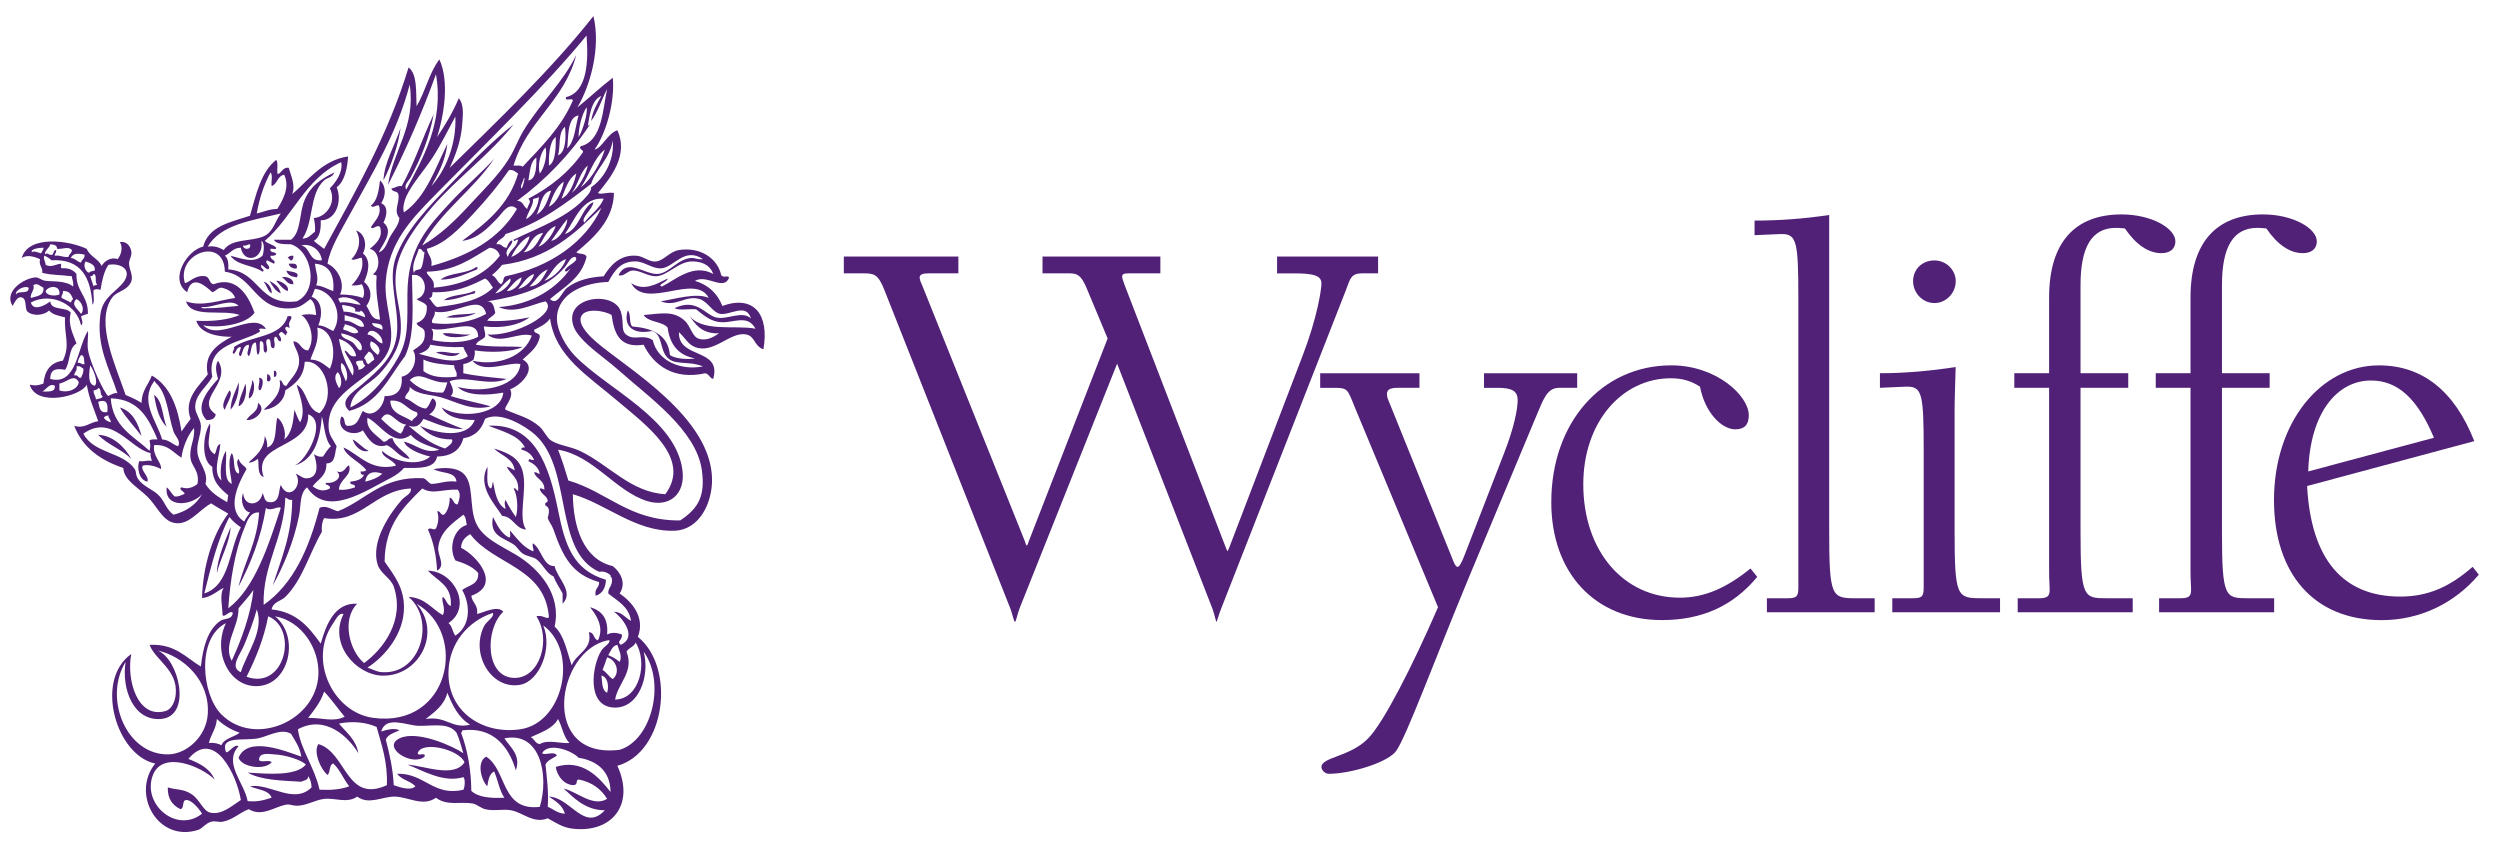 <?xml version="1.0" encoding="utf-8"?>
<!-- Generator: Adobe Illustrator 16.0.0, SVG Export Plug-In . SVG Version: 6.00 Build 0)  -->
<!DOCTYPE svg PUBLIC "-//W3C//DTD SVG 1.1//EN" "http://www.w3.org/Graphics/SVG/1.1/DTD/svg11.dtd">
<svg version="1.1" id="Layer_1" xmlns="http://www.w3.org/2000/svg" xmlns:xlink="http://www.w3.org/1999/xlink" x="0px" y="0px"
	 width="200px" height="67.938px" viewBox="0 0 200 67.938" enable-background="new 0 0 200 67.938" xml:space="preserve">
<g>
	<path fill="#512178" d="M32.047,10.233c-0.169,1.322-0.752,3.021-1.37,4.199C30.736,13,31.605,11.587,32.047,10.233 M23.009,20.64
		c0.181,0.001,0.117,0.249,0.365,0.182c0.028-0.122,0.13-0.174,0.092-0.365C23.239,20.444,23.086,20.504,23.009,20.64
		 M23.739,21.461c0.1-0.435-0.297-0.372-0.639-0.365C23.124,21.4,23.6,21.555,23.739,21.461 M38.163,21.553
		c0.02-0.116,0.143-0.187-0.09-0.182c-0.721,0.557-2.135,0.423-2.831,1.003C36.468,22.354,37.257,21.893,38.163,21.553
		 M23.739,22.191c0.314-0.452-0.5-0.438-0.821-0.547C22.989,22.029,23.344,22.13,23.739,22.191 M23.465,22.739
		c0.062-0.492-0.675-0.661-0.912-0.548C22.882,22.349,22.95,22.767,23.465,22.739 M23.009,23.287
		c0.211-0.435-0.654-0.876-0.913-0.822C22.372,22.767,22.595,23.122,23.009,23.287 M22.462,23.469
		c-0.113-0.526-0.5-0.776-0.913-1.004C21.791,22.862,22.008,23.283,22.462,23.469 M37.98,23.469c0.021-0.114,0.142-0.187-0.09-0.182
		c-0.676,0.358-1.817,0.252-2.374,0.73C36.503,24.001,37.145,23.638,37.98,23.469 M35.698,25.386
		c0.641,0.079,1.883,0.008,2.374-0.365C37.271,25.232,36.464,25.041,35.698,25.386 M18.719,27.76c0.099,0.233-0.278,0.435,0,0.548
		c0.187-0.179,0.191-0.54,0.548-0.548c0.007,0.274-0.339,0.664,0,0.73c0.181-0.337,0.161-0.874,0.638-0.912
		c0.069,0.318-0.276,0.688,0,0.912c0.261-0.286,0.084-1.011,0.547-1.096c0.121,0.275,0.009,0.782,0.184,1.004
		c0.256-0.312,0.069-0.827,0.182-1.096c0.502-0.046,0.055,0.858,0.456,0.913c0.293-0.335-0.22-0.955,0.183-1.096
		c0.362,0.035,0.008,0.782,0.456,0.73c0.192-0.346-0.118-0.653,0.091-0.913c0.264,0.011,0.159,0.389,0.458,0.365
		c0.133-0.325-0.293-0.547-0.092-0.639c0.236-0.383,0.516,0.482,0.548,0c0.228-0.062-0.169-0.242-0.091-0.456
		c0.181-0.152,0.116,0.009,0.365,0c-0.256-0.454,0.243-0.631,0.091-0.913h-0.274C22.505,27.042,20.042,26.831,18.719,27.76
		 M37.615,26.755c-0.825,0.063-1.368-0.154-2.191-0.092C35.69,27.128,37.209,27.002,37.615,26.755 M36.793,28.216
		c-0.56,0.181-1.352-0.238-1.916,0C35.404,28.36,36.391,28.738,36.793,28.216 M17.44,30.315c-0.654,0.722-1.999,2.218-0.912,3.288
		c0.404,0.009,0.683-0.108,0.73-0.457c-1.733-1.231,1.329-2.468,0.183-4.291C17.164,29.307,17.31,29.823,17.44,30.315
		 M21.913,30.132c0.281,0.14,0.281-0.596,0-0.456V30.132z M21.549,30.498c0.202-0.093,0.072-0.61-0.183-0.547
		C21.421,30.139,21.219,30.585,21.549,30.498 M20.818,31.229c0.152-0.16,0.407-1.018-0.091-1.004
		C20.845,30.641,20.5,31.167,20.818,31.229 M19.905,31.867c0.45-0.096,0.543-1.217,0.274-1.46
		C20.159,30.965,19.891,31.275,19.905,31.867 M18.445,32.781c0.43-0.455,0.743-1.509,0.639-2.192
		C18.873,31.321,18.468,31.86,18.445,32.781 M19.083,32.507c0.539-0.193,0.701-1.246,0.548-1.826
		C19.464,31.305,19.154,31.784,19.083,32.507 M17.989,32.781c0.104-0.432,0.727-1.257,0.365-1.553
		C18.161,31.597,17.614,32.436,17.989,32.781 M13.333,34.149c-0.354-0.833-0.301-2.071-1.004-2.555
		C12.492,32.617,12.733,33.563,13.333,34.149 M19.723,33.601c0.719,0.077,1.677-0.848,0.913-1.369
		C20.654,33.012,19.977,33.096,19.723,33.601 M11.324,34.88c-0.287-1.052-0.717-1.96-1.734-2.282
		C10.08,33.447,10.754,34.11,11.324,34.88 M44.644,40.814c-0.708-3.542-1.847-6.954-5.569-6.756
		c1.098,0.455,2.383,0.722,2.922,1.735c-0.144,0.008-0.317-0.013-0.274,0.183c0.496,0.112,0.82,0.396,1.003,0.82
		c-0.287,0.047-0.372-0.215-0.457,0.092c0.426,0.213,0.802,0.476,0.913,1.004c-0.219,0.038-0.198-0.167-0.457-0.092
		c0.184,0.548,0.852,0.609,0.823,1.37c-0.124-0.028-0.176-0.13-0.366-0.091c0.061,0.488,0.578,0.519,0.638,1.004
		c-0.038,0.143-0.286,0.078-0.182,0.367c0.5,0.178,0.16,0.924,0.182,1.002c0.072,0.248,0.337,0.564,0.458,0.913
		c0.758,2.197,1.504,3.601,3.651,4.199c0.023,0.48-0.407,0.506-0.274,1.097c0.529-0.172,0.791-0.611,0.822-1.279
		C45.837,45.602,45.202,43.602,44.644,40.814 M7.855,34.789c0.742,0.779,1.884,1.159,2.647,1.916
		C9.988,35.755,8.99,34.815,7.855,34.789 M29.491,36.065c-0.501-0.226-0.792-0.667-1.278-0.911
		C28.355,35.683,28.937,36.254,29.491,36.065 M41.083,43.551c0.268,0.174,0.442,0.534,0.73,0.731
		c0.353,0.239,0.841,0.262,1.096,0.456c0.581,0.445,0.771,1.122,1.369,1.37c0.192,0.508,0.489,0.911,0.73,1.369v0.821
		c0.947-0.968-0.445-2.053-0.639-3.013c-0.918,0.052-1.034-1.369-1.735-1.825c-0.095,0.258,0.15,0.626,0,0.639
		c-0.82-0.337-1.273-1.039-1.826-1.645c-0.052,0.162,0.11,0.537-0.091,0.548c-0.639-0.335-0.95-0.998-1.278-1.643
		C39.136,42.854,40.217,42.989,41.083,43.551 M17.35,45.835c0.3-1.223,1.051-2.479,1.095-3.652
		C18.013,43.272,17.378,44.647,17.35,45.835 M47.474,1.287c-3.447,4.373-7.716,8.411-11.502,12.141
		c0.467-0.989,0.914-2.185,1.004-3.468c0.046-0.668,0.181-1.57-0.275-2.1c-0.477,1.136-1.085,2.141-1.733,3.104
		c0.544-1.704,1.002-4.44,0.183-6.208c-0.814,1.043-1.122,2.59-1.826,3.743c-0.054-1.194,0.067-2.562-0.639-3.104
		c-1.651,5.439-4.261,9.921-6.756,14.515c-0.274-0.213-0.568-0.406-0.822-0.64c0.467-0.264,0.579-0.881,0.548-1.643
		c1.239,0.008,1.737-1.548,1.278-2.647c0.674-0.491,0.856-1.614,0.913-2.465c-2.13,0.304-3.295,2.06-4.473,3.012
		c0.291-0.718-0.121-1.521-0.274-2.099c-0.508-0.109-0.671,0.603-0.913,0.457c-0.034-0.361,0.084-0.875-0.091-1.095
		c-1.228,0.963-1.607,2.775-2.1,4.472c-1.556,0.515-3.313,0.827-3.742,2.466c-1.256,0.264-2.781,2.626-1.279,3.65
		c0.366-1.564,1.586-0.373,2.009,0c0.289-0.075,0.387-0.343,0.73-0.364c0.523,0.117,0.929,0.35,1.096,0.822
		c-1.207,0.169-2.654,0.736-3.926,0.274c0.402,1.395,2.992,0.599,4.291,1.095c-0.928,0.381-2.095,0.522-3.469,0.458
		c0.295,1.091,1.962,1.305,2.831,1.277c-1.044,0.558-2.291,1.336-1.917,3.013c-0.672,0.898-1.977,1.973-1.369,3.562
		c-0.253,0.325-0.494,0.662-0.73,1.003c-0.306-1.976-0.918-3.646-2.374-4.474c-0.269,0.735-0.815,1.194-0.822,2.191
		c-0.386-0.252-0.83-0.448-1.279-0.639c-0.787-2.333-2.443-5.799-1.095-7.759c0.307-0.447,0.896-0.525,1.278-0.913
		c0.644-0.653,0.133-1.174,0.091-1.825c-0.02-0.304,0.261-0.624,0.183-1.004c-0.097-0.471-0.409-0.803-0.914-0.731
		c0.263,0.413,0.109,1.04-0.182,1.369c-0.521-0.203-1.069,0.157-1.278,0.548c-0.259-0.593-0.947-0.758-1.188-1.369
		c-1.435-0.689-4.681-1.124-5.203,0.73c0.392-0.27,0.935-0.147,1.461,0.092c-0.108,0.535,0.229,0.624,0.183,1.096
		c0.939,0.216,1.251,0.132,2.374,0.274c0.004,0.3,0.154,0.454,0.091,0.822c-0.561-0.49-1.669-0.391-2.191-0.458
		c-0.369-0.047-0.566-0.293-0.821-0.274c-0.984,0.076-2.556,1.167-1.826,2.283c0.17-0.286,0.411-0.885,0.822-0.639
		c0.313,0.174,0.134,0.839,0.365,1.096c0.471,0.395,1.335,0.291,1.734-0.091c0.27,0.338,0.79,0.427,1.278,0.547
		c-0.104,1.425,0.446,2.171-0.183,3.469c-0.992,0.133-1.449,0.802-1.552,1.827c-0.405,0.146-0.618,0.191-1.096,0.091
		c0.528,1.813,4.098,0.931,4.564,0c0.177,1.101,0.592,1.964,0.913,2.921c-0.706,0.095-1.111,0.63-1.917,0.366
		c0.671,1.763,2.109,2.759,3.924,3.376c0.065,0.971,1.051,1.452,1.918,2.283c0.745,0.717,1.196,1.887,2.099,2.1
		c1.21,0.285,1.98-0.987,3.013-1.552c0.438,0.292,0.913,0.548,1.369,0.822c-1.259,1.651-2.031,4.209-2.1,6.755
		c0.763-0.09,1.164-0.542,1.735-0.821c-0.355,0.544-0.1,1.471-0.092,2.19c0.146,0.228,0.628-0.458,0.821-0.183
		c-0.084,0.591-0.653,0.394-1.004,0.64c-0.998,0.701-1.386,2.09-1.551,3.65c-1.222-0.726-2.059-1.836-4.109-1.734
		c0.498,1.266,2.254,1.992,2.1,3.925c-0.045,0.568-0.303,1.22-0.821,1.369c-2.246,0.651-3.14-2.505-2.739-4.563
		c-2.994,2.126-1.177,8.138,1.917,8.763c-1.964,2.418,0.212,6.383,3.469,5.296c0.272-0.092,0.57-0.512,1.004-0.64
		c0.299-0.088,0.63,0.053,0.913,0c0.836-0.152,1.339-0.717,2.099-1.004c1.069,0.654,2.047-0.205,3.013-0.365
		c0.275-0.045,0.504,0.091,0.821,0.091c0.755,0.002,1.445-0.454,2.191-0.548c0.85-0.104,1.835,0.388,2.647-0.183
		c0.925,0.693,2.036-0.019,3.012,0c1.086,0.021,2.245,0.835,3.287,0.092c0.899,0.672,1.974,0.294,2.921,0.456
		c0.341,0.059,0.675,0.37,1.004,0.456c0.687,0.18,1.431-0.034,2.099,0.093c0.939,0.175,1.794,1.104,2.921,0.637
		c0.648,0.36,1.178,0.725,1.918,0.822c3.163,0.416,5.1-1.878,3.65-5.02c3.873-1.085,4.693-7.851,1.644-10.315
		c0.61-1.602-0.524-2.828-1.46-3.47c0.569-0.864,0.032-1.739-0.548-2.191c-2.374-0.548-3.167-3.161-3.196-5.75
		c2.676,0.773,5.026,3.026,8.125,2.92c2.047-0.07,3.03-2.283,3.012-4.107c-0.052-4.979-6.76-8.854-9.22-10.956
		c-0.441-0.376-1.479-1.322-1.278-2.007c0.236-0.809,1.908-0.55,2.465-0.183c0.195,1.449,0.619,2.668,2.556,2.373
		c0.808,1.662,2.427,2.837,4.93,2.283c0.315,0.05,0.342,0.387,0.638,0.456c0.721-2.524-2.82-1.556-2.738-3.743
		c0.56,0.532,0.734,0.97,1.278,1.187c1.492,0.595,2.826-1.263,4.107-1.004c0.711,0.145,0.619,0.931,1.37,1.187
		c0.489-2.775-0.754-4.384-3.286-3.469c-0.39-1.01-1.12-1.679-2.191-2.008c0.967-0.559,2.33,0.866,2.738-0.274
		c-0.203-0.192-0.421,0.077-0.638-0.182c-0.304-1.393-1.727-2.27-3.377-2.008c-0.735,0.116-1.211,0.842-1.826,0.913
		c-0.569,0.066-0.962-0.404-1.552-0.456c-1.367-0.122-2.15,0.826-2.647,1.643c-1.18,0.072-2.143,0.324-2.921,0.913
		c-0.441,0.333-0.754,1.489-1.371,0.912c1.126-0.973,2.52-1.681,2.922-3.377c-0.078-0.317-0.596-0.195-0.822-0.364
		c1.372-1.157,2.978-2.56,3.013-4.748c-0.468-0.101-1.055,0.157-1.278,0c1.048-1.254,2.466-3.046,1.551-5.021
		c-0.798,0.268-1.205,1.41-1.825,1.552c0.956-1.341,1.642-3.876,1.46-5.75c-0.983,0.75-1.872,1.597-2.83,2.373
		C47.229,6.839,48.081,3.812,47.474,1.287 M39.532,12.698c-0.931,1.062-2.269,2.174-3.47,3.468
		c-1.821,1.964-3.466,3.664-3.469,7.394c-0.002,2.183,0.088,3.564-0.73,5.021c-0.831,1.481-2.092,3.146-3.834,4.018
		c0.091-1.287,1.486-1.823,2.283-2.647c0.753-0.78,1.616-1.975,1.734-3.287c0.167-1.864-0.583-3.02-0.365-4.929
		c0.217-1.897,1.806-3.914,2.921-5.204c2.002-2.315,4.508-4.098,6.48-6.572c-1.621,1.246-3.374,3.03-5.111,4.837
		c-1.568,1.633-3.467,3.528-4.291,5.751c-0.682,1.838,0.203,3.856,0.091,5.933c-0.111,2.068-1.56,3.175-2.831,4.29
		c-0.666,0.586-1.895,1.28-1.003,2.099c2.353-0.598,3.18-2.722,4.471-4.382c0.802-1.725,0.583-4.053,0.549-6.48
		c1.105-0.244,1.471,1.599,0.366,1.917c0.248,0.208,0.652,0.26,0.821,0.547c0.048,0.778-0.282,1.178-0.821,1.37
		c0.089,0.336,0.53,0.321,0.638,0.639c0.146,0.966-0.434,1.209-0.912,1.552c0.422,0.673-0.011,1.943-0.913,2.099
		c0.081,1.056-0.366,1.583-1.37,1.552c-0.066,0.9-0.964,1.827-1.735,1.187c-0.324,0.499-0.364,1.279-1.278,1.188
		c-0.292-0.104-0.086-0.705-0.456-0.73c-0.449,1.114,0.983,1.662,1.734,1.096c0.375,0.608,0.896,1.527,1.917,1.187
		c0.675,0.299,0.952,0.997,1.826,1.095c-0.188-0.452-1.177-0.89-1.369-1.643c-0.391-0.056-0.372,0.297-0.73,0.274
		c-0.541-0.548-1.424-0.952-1.278-1.917c1.038,0.489,2.046,2.418,3.469,1.368c0.523,0.634,1.442,0.871,2.283,1.187
		c-1.184,0.391-1.913-0.46-2.831-0.639c0.188,0.544,1.255,0.996,2.1,1.188c-1.037,0.907-3.114,0.303-3.834-0.458
		c-0.109,0.507,0.884,0.697,1.095,1.188c-2.031,0.491-2.93-0.889-4.198-1.46c0.159,0.692,1.34,1.153,1.825,1.825
		c-0.105,0.076-0.244,0.122-0.457,0.092c-0.016,0.2,0.075,0.29,0.274,0.273c-0.174,0.375-0.602,0.494-1.096,0.548
		c-0.076,0.349,0.44,0.107,0.365,0.456c-0.367,0.12-0.735,0.237-1.278,0.183c0.04-0.862,1.049-1.071,0.821-1.917
		c-0.231-0.104-0.332,0.699-1.004,0.457c0.531,0.408-0.08,0.989-0.821,0.912c-0.279,0.17,0.402,0.137,0.274,0.457
		c-0.519,0.287-0.998,0.122-1.369-0.183c0.409-0.564,1.143-0.804,1.095-1.826c0.749,0.019,0.652-0.809,0.821-1.369
		c-0.324-0.633-0.598-0.85-0.639-1.459c-0.225-3.346,4.379-3.997,4.93-6.664c0.323-1.564-0.486-3.234-0.365-5.021
		c0.214-3.171,2.111-5.087,4.017-7.028c3.892-3.967,8.779-8.675,12.05-12.69c0.16,1.988,0.087,4.531-1.644,4.93
		c-0.129,0.403,0.546,0.002,0.547,0.274c-0.936,2.167-2.515,3.691-4.017,5.294c-0.133-0.141-0.468-0.08-0.73-0.091
		c1.061-3.564,4.082-5.169,5.021-8.855c-1.014,2.128-2.897,3.895-4.199,6.025c-0.444,0.728-0.723,1.538-1.187,2.282
		c-0.846,1.358-2.109,2.561-3.194,3.742c-1.131,1.232-2.348,2.393-3.743,3.195C35.258,16.884,37.844,15.239,39.532,12.698
		 M34.877,5.942c0.67,3.832-1.07,6.761-2.374,9.22c-0.236-0.352,0.205-0.704,0.364-1.003c0.755-1.414,1.469-3.049,1.827-5.021
		c-0.885,1.884-1.572,3.965-2.555,5.751c-0.383-0.048-0.511,0.16-0.821,0.182c0.021,0.313,0.487,0.182,0.547,0.457
		c0.14,0.693-0.423,1.315,0.091,1.916c-0.056,0.575-0.464,0.998-0.73,1.461c-0.24,0.418-0.379,1.107-0.912,1.279
		c0.133-0.461,1.294-1.631,0.365-2.375c0.26-0.524,0.419-1.302-0.184-1.552c0.38-0.574,0.418-1.365-0.091-1.825
		c-0.11,0.803-0.201,1.625-0.731,2.008c0.138,0.275,0.401-0.076,0.64,0c0.253,0.768-0.344,1.236-0.64,1.734
		c0.149,0.262,0.536-0.283,0.731,0c0.264,0.831-0.356,1.353-0.822,1.734c0.818,0.173,0.898,1.597,0.273,2.008
		c0.021,0.131,0.273,0.031,0.274,0.182c-0.111,1.36,0.158,2.338,0.274,3.468c-0.74,0.01-0.776-0.684-1.096-1.095
		c0.486-0.632,0.431-1.438-0.183-1.917c0.367-0.79,0.569-1.745-0.091-2.282c0.38-0.705,0.115-1.641-0.548-1.826
		c0.498,0.796,0.158,1.769-0.365,2.283c0.075,0.187,0.825-0.2,0.821-0.091c0.229,0.9-0.343,1.703-0.821,2.19
		c0.333,0.029,0.594-0.014,0.821-0.091c0.169,0.267,0.269,0.743,0.091,1.097c-0.514-0.186-1.127-0.272-1.826-0.275
		c0.449-0.98-0.237-2.121-1.004-2.464c0.186-1.222,1.078-2.637,1.827-4.017c1.752-3.23,3.748-6.444,4.747-10.315
		c0.495,3.386-1.33,5.242-1.735,8.033C32.467,11.993,33.756,9.051,34.877,5.942 M48.569,7.13c-0.344,1.511-0.365,4.138-2.099,4.564
		c-0.221,0.213,0.143,0.245,0.182,0.458c-1.098,1.608-2.605,2.81-4.382,3.742c0.294,0.303-0.027,0.413-0.091,0.822
		c-0.319-0.169-0.307-0.668-0.822-0.64c2.3-1.686,4.253-3.719,5.843-6.116c-0.081,0.04-0.163,0.08-0.183,0.182
		c0.12-0.702,0.26-2.172,1.095-2.464c-0.338,0.604-0.699,1.187-0.822,2.007C47.841,8.955,48.208,7.771,48.569,7.13 M46.926,8.59
		c0.12,0.405-0.29,1.832-0.638,2.373C46.276,10.313,46.532,9.14,46.926,8.59 M46.287,9.229c-0.267,0.921-0.301,2.072-0.913,2.646
		C45.485,11.165,45.322,9.39,46.287,9.229 M36.429,9.32c0.094,2.225-0.768,4.285-1.917,5.569c0.542-1.01,1.112-1.99,1.277-3.378
		c-0.988,1.994-1.708,4.256-3.469,5.478c-0.141-0.298,0.035-0.959,0.184-1.278c0.483-1.045,1.421-2.055,2.099-3.104
		C35.305,11.521,35.842,10.406,36.429,9.32 M45.191,10.142c0.099,0.68,0.104,2.051-0.547,2.282
		C44.873,11.539,44.612,10.703,45.191,10.142 M44.461,10.964c-0.001,0.578,0.043,1.99-0.548,2.282
		C43.892,12.644,43.926,11.311,44.461,10.964 M49.025,11.237c0.127,1.589-0.681,3.03-1.734,3.743
		c0.008,0.309-0.208,0.548-0.365,0.729c-1.443,1.667-3.782,2.457-5.843,3.47c0.061,0.273,0.196-0.088,0.366,0
		c-0.108,0.622-0.671,0.79-0.821,1.369c-0.366-0.551,0.333-0.821,0.365-1.277c-0.138-0.161-0.403,0.323-0.457,0.546
		c-0.375,0.011-0.366-0.365-0.822-0.273c0.108-0.411,0.593-0.442,0.731-0.822c2.762-0.858,4.803-2.438,6.846-4.016
		C47.604,13.627,48.795,12.698,49.025,11.237 M43.64,11.785c0.172,0.66-0.103,1.662-0.457,2.1
		C42.981,13.194,43.253,12.191,43.64,11.785 M48.386,11.967c-0.305,0.974-1.011,2.334-1.916,3.013
		C47.159,14.025,47.464,12.688,48.386,11.967 M42.91,12.606c0.004,0.462,0.048,1.751-0.639,1.826
		C42.402,13.743,42.409,12.928,42.91,12.606 M20.91,19.271c0.296,0.159,0.194,0.893,0.091,1.186c-0.715,0.639-1.721,0.213-2.556,0
		c0.492,0.786,1.813,0.744,2.556,1.278c0.297-0.158-0.237-0.239-0.091-0.548c0.201,0.104,0.303,0.306,0.547,0.366
		c0.302-0.281-0.363-0.48-0.091-0.731c0.187,0.087,0.361,0.188,0.547,0.274c0.252-0.279-0.32-0.286-0.273-0.639
		c0.212,0.028,0.35-0.016,0.457-0.092c-0.008-0.296-0.545-0.064-0.457-0.456c0.133-0.05,0.473,0.107,0.457-0.092
		c-0.23-0.257-0.667-0.305-0.913-0.546c2.229-1.91,3.252-5.024,6.115-6.299c0.157,0.796-0.444,1.623-0.912,2.1
		c0.56,1.075-0.244,2.293-1.279,2.372c0.062,0.333,0.128,0.664,0.091,1.095c-0.314,0.204-0.492,0.542-1.003,0.549
		c0.926-1.355,0.521-3.555,1.734-4.656c0.272-0.247,0.626-0.19,0.822-0.639c-1.1,0.536-1.898,1.083-2.374,2.19
		c-0.462,1.076-0.266,2.566-1.095,3.196h-1.37c0.197,0.381,0.808,0.348,1.37,0.365c1.693,0.547,2.26,3.73,0.456,4.564
		c-3.074,0.396-2.955-2.399-5.477-2.556c0.033-0.49-0.015-0.897-0.274-1.096c0.449-0.189,0.644-0.633,1.278-0.64
		C19.518,21.169,21.141,20.754,20.91,19.271 M47.018,13.246c-0.123,0.669-0.672,1.701-1.278,2.191
		C46.25,14.792,46.386,13.771,47.018,13.246 M41.449,13.884c-0.737,2.55-2.594,3.978-4.473,5.385
		c1.255-0.156,2.068-1.042,2.83-1.826c0.387-0.397,0.896-1.354,1.551-0.73c-1.403,2.401-3.858,3.75-6.846,4.565
		c0.102-0.682-0.287-0.871-0.365-1.371c1.455-0.377,2.636-1.644,3.743-2.83c1.097-1.176,2.083-2.381,2.83-3.469
		C41.113,13.551,41.23,13.768,41.449,13.884 M21.639,13.793c0.21,0.187,0.034,0.758,0.091,1.096
		c0.471-0.167,0.459-0.819,1.004-0.913c0.49,1.02-0.134,2.063-0.548,2.739c-0.661,0.007-1.097,0.242-1.644,0.364
		C20.752,15.828,21.136,14.75,21.639,13.793 M46.104,13.884c-0.119,0.582-0.483,1.707-1.187,2.008
		C45.227,15.136,45.453,14.298,46.104,13.884 M41.905,14.249c0.152-0.179-0.047,0.697-0.183,0.822
		C41.546,14.918,41.888,14.511,41.905,14.249 M45.101,14.523c-0.094,0.608-0.5,1.691-1.187,2.009
		C44.194,15.748,44.477,14.965,45.101,14.523 M44.095,15.253c-0.292,0.742-0.5,1.571-1.186,1.917
		C43.214,16.806,43.232,15.364,44.095,15.253 M43.092,15.71c0.064,0.643-0.429,1.518-1.004,1.825c0.111-0.527,0.611-1.15,0.547-1.55
		C42.694,15.798,43.062,15.924,43.092,15.71 M48.295,15.893c-0.329,0.828-1.06,1.252-1.552,1.917
		c-0.312-0.391,0.663-1.028,0.73-1.643c-0.911,0.338-1.097,2.19-2.282,2.556C45.998,17.604,46.549,15.769,48.295,15.893
		 M48.113,16.624c-1.27,2.747-4.086,4.738-7.668,5.477c-0.258,0.123-0.074,0.413-0.365,0.639c-0.314-0.173-0.376-0.598-0.731-0.73
		c0.307-0.24,0.581-0.515,0.822-0.821C43.869,20.716,45.994,18.673,48.113,16.624 M22.462,17.08
		c-0.462,0.609-0.587,1.481-1.37,1.825c-1.025,0.45-2.532,0.143-3.195,1.095c-0.342-0.174-0.675-0.358-1.278-0.273
		C17.664,17.941,20.188,17.634,22.462,17.08 M45.375,17.535c0.061,0.347-0.513,1.609-1.279,1.734
		C44.531,18.701,44.909,18.075,45.375,17.535 M44.461,18.084c-0.167,0.472-0.676,1.392-1.37,1.643
		C43.498,19.129,43.731,18.357,44.461,18.084 M43.457,18.631c-0.429,0.607-0.646,1.425-1.552,1.553
		C42.409,19.652,42.556,18.765,43.457,18.631 M42.361,18.905c-0.09,0.58-0.713,1.416-1.461,1.643
		C41.123,20.099,41.673,19.19,42.361,18.905 M4.021,19.544c0.289,0.016,0.545,0.064,0.548,0.365C5.083,19.939,5.438,19.69,5.755,20
		c-0.001,0.272-0.237,0.311-0.274,0.548c-0.459,0.064-0.636-0.154-1.095-0.091C4.348,20.237,4.553,20.258,4.478,20
		c-0.188,0.025-0.182,0.244-0.274,0.365c-0.263,0.127-0.464-0.249-0.548,0C3.448,20.122,3.978,19.839,4.021,19.544 M19.997,19.544
		c0.148,0.482-0.572,0.453-0.547,0.091C19.728,19.702,19.782,19.543,19.997,19.544 M24.104,19.635
		c0.781-0.202,1.56,0.387,1.644,1.187C24.67,20.956,24.878,19.806,24.104,19.635 M3.475,19.817c0.013,0.228-0.144,0.284-0.183,0.457
		c-0.169-0.05-0.654-0.249-0.73-0.09C2.38,19.938,3.101,19.813,3.475,19.817 M39.988,20.457c-1.136,1.481-2.88,2.354-5.295,2.557
		c0.154-0.723-0.599-0.955-0.548-1.278c2.262-0.051,3.567-1.058,5.021-1.917C39.623,19.849,39.869,20.089,39.988,20.457
		 M33.507,19.909c0.286-0.042,0.241,0.245,0.456,0.273c-0.075,0.442-0.105,0.93-0.273,1.277c-0.139,0.196-0.631,0.039-0.548,0.458
		C32.851,21.2,33.354,20.487,33.507,19.909 M22.188,33.419c-0.212,0.574,0.034,2.165-0.821,2.374
		c0.04-0.408-0.065-0.667-0.183-0.913c-0.053,1.073-0.691,1.561-1.278,2.1c0.08,0.102,0.592-0.135,0.731-0.276
		c0.101,0.43-0.094,1.265,0.457,1.462c-0.98-2.817,3.667-2.184,3.56-5.021c1.558,0.553-0.107,3.704-1.095,4.106
		c1.562-0.476,2.045-2.032,2.191-3.925c0.19,0.569,0.217,1.851,0.73,2.374c-0.27,0.217-0.434,0.54-0.639,0.823
		c-0.357,0.052-0.529-0.079-0.73-0.184c0.228,0.598,0.475,1.778-0.457,1.917c-0.431,0.065-0.563-0.188-1.003-0.365
		c0.656,0.902-0.556,2.295-1.187,0.913c-0.195,0.347-0.014,1.469-0.913,1.369c-0.413-0.013-0.392-0.459-0.548-0.73
		c-0.14,1.031-1.471,1.177-1.552,0c-0.244,0.582,0.001,1.458,0.547,1.552c-0.146,0.251-0.34,0.451-0.457,0.73
		c-1.484-0.938-0.507-3.001,0.183-4.199c-0.165-0.312-0.479-0.335-0.64-0.822c-0.327,0.385,0.211,0.886,0,1.187
		c-0.528-0.201-0.226-1.233-0.547-1.642c-0.399,0.74-0.014,1.922,0,2.464c-0.715-0.32-0.379-1.69-0.457-2.647
		c-0.357,0.572-0.521,1.561-0.365,2.373c-0.749-0.67-0.134-1.974-0.091-2.921c-0.335,0.091-0.271,0.581-0.456,0.821
		c-0.868-0.529-0.258-1.629-0.365-2.463c-0.554,0.788-0.756,2.954,0.182,3.468c-0.018,1.206,0.639,1.733,1.278,2.282
		c-0.08,0.324-0.012,0.225-0.091,0.547c-0.677-0.387-1.338-0.792-1.734-1.458c0.258-0.974-0.51-1.567-0.64-2.466
		c-0.11-0.768,0.292-1.429,0.274-2.19c-0.013-0.488-0.446-0.98-0.457-1.46c-0.023-1.056,0.98-1.683,1.369-2.465
		c-0.524-2.634,2.332-2.715,3.743-3.561c0.094-0.056,0.107-0.155,0-0.182c0.011-0.203,0.386-0.04,0.547-0.091
		c-0.997-1.477-3.684,1.051-5.021-0.274c1.296,0.249,3.423-0.054,4.108-1.004c-0.466-1.304-1.395-3-3.287-2.282
		c-0.352-0.074-0.285-0.566-0.638-0.639c-0.812-0.142-1.311,0.514-1.643,0.548c-0.737-2.387,3.153-3.808,3.195-0.913
		c2.345,0.321,2.402,3.18,5.385,2.922c0.655-0.057,0.873-0.297,1.46-0.73c0.337,0.241,0.41,0.745,0.458,1.277
		c-0.466-0.087-0.722-0.087-1.187,0c0.556,0.299,1.211,1.781,0.547,2.83c-0.614-0.024-0.583-0.695-1.187-0.73
		c0.088,0.589,0.533,0.929,0.457,1.734c-0.077,0.809-0.711,1.286-1.005,1.826c-0.363,0.029-0.247-0.421-0.547-0.456
		c0.204,1.098-0.675,1.789-1.278,2.373c0.709-0.023,1.66-0.592,1.734-1.552c0.777-0.501,1.489-1.068,1.551-2.282
		c1.568-0.225,2.596,2.726,1.187,4.107c-1.063-0.307-0.949-1.789-1.826-2.283c0.111,0.583,0.815,2.046,0.273,3.013
		c-0.19-0.297-0.312-0.662-0.456-1.004c-0.094,0.972-0.213,1.917-0.822,2.374C22.919,34.713,22.674,33.727,22.188,33.419
		 M6.76,20.365c0.049,0.354-0.233,0.376-0.273,0.639c-0.34-0.054-0.447-0.343-0.822-0.364C5.851,20.207,6.29,20.286,6.76,20.365
		 M3.565,20.457c0.207,0.098,0.402,0.207,0.548,0.366c2.418-0.137,3.147,1.418,3.286,3.561c0.209-0.216,0.032-0.82,0.091-1.188
		c0.267-0.083,0.28-0.083,0.547,0c0.127-0.754,0.277-1.487,0.639-2.007c0.887-0.168,1.89,0.321,1.278,1.277
		c-0.521,0.815-1.724,1.239-1.917,2.647c-0.361,2.626,0.73,4.375,1.369,6.391c-0.031-0.208-0.778,0.171-0.73,0.181
		c-0.271-0.062-1.503-2.703-1.644-3.742c-0.072-0.533,0.058-1.141,0-1.46c-0.858,1.319-0.873,4.398-3.013,3.833
		c0.002-0.868,0.604-0.837,1.187-0.73c0.427-0.578,0.263-1.746,0.913-2.101c-0.255-0.753-0.708-1.466-0.457-2.464
		c-0.337-0.515-1.581-0.122-1.644-0.914c-0.29,0.245-1.338,0.88-1.552,0.092c1.711-0.888,3.687,0.215,4.016,1.826
		c0.235-0.125,0.021-0.559,0-0.73c0.321-0.11,0.301-0.133,0.547-0.183c0.053-1.42-0.954-1.784-0.913-3.194
		c-0.239-0.307-0.598-0.496-1.186-0.456c-0.16-0.187,0.067-0.179-0.091-0.366c-0.398,0.057-0.763,0.325-1.188,0.092
		C3.64,20.918,3.411,20.622,3.565,20.457 M39.897,24.564c1.281,0.595,2.679-0.229,3.743-0.456c1.07,0.92-2.497,2.836-4.656,2.647
		c1.022,0.886,2.509-0.251,3.56,0.092c-0.582,1.629-2.634,2.484-4.747,2.007c0.867,1.114,2.953,0.049,3.834,0.274
		c-0.153,1.723-2.858,2.386-5.021,1.827c0.747,0.751,2.405,0.678,3.651,0.456c-0.141,1.718-3.321,2.182-4.93,1.186
		c0.438,0.779,1.434,1.001,2.647,1.004c-0.598,1.559-3.111,1.082-4.382,0.457c0.572,0.645,1.322,1.112,2.556,1.095
		c0.158,0.272-0.313,0.562-0.548,0.731c-1.192-0.391-2.077-1.088-2.92-1.826c0.658,0.229,0.958-0.114,1.187-0.547
		c1.001,0.337,1.848,0.829,3.195,0.82c-0.939-0.368-1.854-0.762-2.739-1.186c0.385-0.129,0.869-1.001,0.274-1.278
		c-0.208,0.248-0.26,0.652-0.547,0.821c-0.724-0.098-1.021-0.623-1.645-0.821c0.014-0.413,0.408-0.446,0.366-0.912
		c0.649,0.643,1.555,0.574,2.465,0.822c1.219,0.33,2.49,1.154,4.017,0.73c-1.043-0.296-2.186-0.494-3.195-0.823
		c0.369-0.38,0.054-0.82-0.092-1.187c1.39-0.5,3.081,0.454,4.564-0.182c-1.184-0.123-2.396-0.221-3.469-0.456v-0.73
		c0.341-0.056,0.598-0.194,0.823-0.366c0.054-0.219,0.131-0.418,0.09-0.731c1.217,0.195,2.94,0.154,3.834-0.273
		c-1.049-0.072-2.588,0.031-3.742-0.182c0.122-0.334,0.542-0.371,0.73-0.64c0.063-0.367-0.088-0.522-0.091-0.822
		c1.441,0.167,2.784-0.076,3.651-0.729c-0.707,0.146-2.109,0.386-3.377,0.274c0.142-0.284,0.504-0.349,0.639-0.639
		c-0.104-0.415-0.128-0.906-0.639-0.913c2.595-0.413,4.782-1.049,6.207-2.738c0.263-0.312,0.434-0.824,0.821-0.822
		c0.417,0.35-0.71,0.671-0.821,1.096c0.104,0.241,0.354-0.122,0.456-0.182C44.598,22.998,42.604,24.381,39.897,24.564
		 M49.482,22.008c0.396,0.168,0.684-0.326,1.096-0.364c0.557-0.051,1.199,0.437,1.827,0.456c0.981,0.03,1.85-1.218,3.012-1.186
		c0.631,0.017,1.336,0.191,1.643,1.003c-1.61-0.881-3.023,0.479-4.107,1.004c-0.445-0.136,0.458-0.352,0.456-0.64
		c-0.868,0.435-1.884,1.053-2.921,0.365c1.165,2.209,5.134-0.861,6.208,1.187c-0.972-0.438-2.663,0.079-3.834,0.274
		c1.232,0.498,1.946-0.516,3.104-0.183c0.644,0.186,1.055,1.085,1.643,1.186c0.794,0.136,2.093-0.908,2.465,0.366
		c-0.719-0.679-1.938,0.167-2.83-0.092c-0.874-0.252-1.546-1.562-3.286-0.729c0.396,0.211,1.186,0.031,1.734,0.091
		c0.84,0.673,1.413,1.161,2.556,1.004c0.873-0.119,1.678-0.397,2.191,0.548c-1.565-0.326-4.449,0.351-5.386-1.187
		c0.538,0.8,1.062,1.614,2.465,1.552c-0.489,0.346-0.992,0.594-1.551,0.456c-0.61-0.149-0.685-0.999-1.188-1.459
		c-0.903-0.831-1.868-0.577-3.285-0.458c0.375,0.6,1.464,0.484,1.916,1.004c0.178,1.375,0.877,2.229,2.191,2.465
		c-0.5,0.104-1.622,0.042-2.008-0.274c-0.146-1.618-1.388-2.141-3.012-2.281c-0.286-0.261-0.079-1.017-0.365-1.278
		c-0.399,1.353,0.562,1.938,1.916,1.644c0.799,0.165,0.672,1.253,1.096,1.916c0.606,0.948,1.692,0.394,3.013,0.914
		c-1.823,0.353-3.64-0.451-4.018-2.1c-0.672-0.449-1.303-0.074-1.826-0.274c-0.866-0.333-0.403-0.951-0.73-2.007
		c-0.543-1.757-4.751-1.2-3.743,1.277c0.19,0.467,0.737,1.042,1.096,1.37c0.758,0.695,1.732,1.37,2.648,2.19
		c2.215,1.988,6.038,4.628,6.481,7.85c0.275,2.007-0.235,3.035-1.735,4.017c-4.083,0.037-5.81-2.283-8.946-3.195
		c-0.25-0.846-0.515-1.676-0.822-2.464c2.841,0.474,4.563,3.303,7.121,4.107c1.745,0.55,3.083-0.521,2.83-2.465
		c-0.538-4.134-5.997-6.471-8.581-9.128c-0.745-0.766-1.507-2.089-1.46-3.104c0.091-1.942,2.215-2.776,4.108-2.83
		c0.518-0.967,1.042-1.665,2.192-1.642c0.732,0.014,1.358,0.631,2.099,0.547c0.976-0.11,1.816-1.723,3.286-0.73
		c-0.447,0.05-0.623-0.1-0.913-0.091c-1.088,0.032-1.799,1.242-2.739,1.278C51.561,21.957,50.179,20.617,49.482,22.008
		 M45.283,20.731c-0.186,0.606-0.903,1.469-1.734,1.733C44.129,21.89,44.42,21.026,45.283,20.731 M6.851,20.914
		c0.44,0.163,0.788,0.278,0.73,0.73c-0.163,0.05-0.379,0.046-0.457,0.182C6.839,21.735,6.627,21.229,6.851,20.914 M25.199,21.096
		c1.129,0.089,1.571,0.864,1.461,2.191c-0.46-0.148-0.812-0.405-1.369-0.457C25.545,22.258,25.238,21.66,25.199,21.096
		 M43.821,21.553c-0.367,0.575-0.585,1.3-1.46,1.369C42.849,22.466,43.135,21.808,43.821,21.553 M7.216,22.1
		c0.156,0.003,0.237-0.067,0.274-0.183c0.311,0.053,0.052,0.679,0.273,0.821c-0.02,0.132-0.272,0.032-0.273,0.183 M42.727,21.917
		c-0.06,0.397-0.614,1.089-1.278,1.187C41.854,22.688,42.115,22.127,42.727,21.917 M41.723,22.191
		c-0.019,0.379-0.5,1.081-1.187,1.096C40.905,22.895,41.198,22.428,41.723,22.191 M39.44,23.013c-1,1.008-2.671,1.345-4.473,1.552
		c-0.294-0.163-0.427-0.486-0.64-0.73c0.257,0.014,0.263-0.224,0.274-0.458c1.821,0.058,3.03-0.5,4.199-1.095
		C39.118,22.423,39.231,22.765,39.44,23.013 M40.811,22.282c0.213,0.293-0.592,1.099-1.188,1.187
		C40.01,23.063,40.358,22.622,40.811,22.282 M3.475,23.013c0.063,0.672-0.545,0.672-1.004,0.822
		c-0.097-0.321,0.379-0.745,0.182-1.004C2.964,22.564,3.23,22.928,3.475,23.013 M2.287,23.013c0.068,0.584-0.849,0.186-1.004,0.547
		C1.156,23.281,1.91,22.811,2.287,23.013 M4.752,23.56c-0.276,0.139-1.063,0.122-1.096-0.273C3.875,22.837,4.865,22.782,4.752,23.56
		 M26.661,26.482c-0.387-0.162-0.672-0.423-1.188-0.457c0.338-0.844,0.337-1.985-0.548-2.282c0.122-0.182,0.174-0.436,0.273-0.639
		C26.637,23.261,27.514,25.151,26.661,26.482 M5.025,23.287c0.531-0.044,0.678,0.296,0.822,0.639
		c-0.085,0.067-0.139,0.166-0.183,0.273c-0.244-0.12-0.485-0.245-0.73-0.365C4.868,23.556,5.092,23.566,5.025,23.287 M28.851,24.383
		c-0.569-0.041-0.95-0.268-1.643-0.183c-0.078-0.074-0.054-0.25-0.182-0.274C27.47,23.559,28.595,23.965,28.851,24.383
		 M6.121,23.926c0.396,0.168,0.69,0.826,0.365,1.186C6.211,24.702,5.63,24.375,6.121,23.926 M19.083,24.473
		c-0.853,0.06-1.63,0.195-2.555,0.183c-0.291,0.069-0.693-0.112-0.183-0.092C17.161,24.572,18.524,23.827,19.083,24.473
		 M38.892,25.113c-1.051,0.601-2.708,0.947-4.29,0.73c-0.185-0.251,0.24-0.503,0.183-0.913
		C36.372,25.289,38.466,23.384,38.892,25.113 M27.391,24.383c0.406,0.119,1.197,0.105,1.003,0.547
		c0.133-0.049,0.473,0.106,0.457-0.091c0.207,0.098,0.332,0.276,0.366,0.549c-0.545-0.187-1.011-0.45-1.734-0.458
		C27.485,24.714,27.325,24.661,27.391,24.383 M27.573,25.203c0.588,0.234,1.465,0.178,1.552,0.913
		c-0.496,0.166-0.881-0.501-1.552-0.457V25.203z M44.005,25.478c0.423,3.045,2.976,4.529,5.477,6.664
		c2.137,1.824,5.902,4.512,3.743,7.394c-2.774-0.148-4.569-2.408-6.847-3.47c-0.766-0.356-1.673-0.433-2.282-0.821
		c-0.367-0.235-0.575-0.794-0.912-1.096c-0.834-0.746-1.756-0.935-2.738-1.369c-0.202-0.194,0.73-0.944,0.365-1.643
		c0.833-0.268,2.246-1.699,1.004-2.373c0.544-0.522,1.193-0.938,1.37-1.827c0.015-0.349-0.472-0.197-0.457-0.547
		C43.212,26.144,43.716,25.918,44.005,25.478 M29.764,25.843c0.395,0.062,0.935-0.023,0.821,0.547
		C30.323,26.196,29.837,26.227,29.764,25.843 M27.573,25.934c0.444,0.135,0.922,0.233,1.096,0.638
		c-0.421,0.284-0.781-0.158-1.187-0.183C27.406,26.133,27.611,26.154,27.573,25.934 M38.254,26.938
		c-0.929,0.506-2.421,0.531-3.651,0.274c0.02-0.402,0.143-0.629-0.091-0.913C35.737,26.668,38.216,25.27,38.254,26.938
		 M25.383,26.208c1.262,0.204,1.568,2.065,1.004,3.287c-0.449-0.312-0.812-0.709-1.553-0.73
		C25.09,27.985,25.542,27.401,25.383,26.208 M30.585,27.486c-0.484-0.155-0.623-0.655-1.187-0.73
		C29.573,26.041,30.695,26.785,30.585,27.486 M27.299,26.664c0.758,0.156,1.746,0.566,1.643,1.279
		c-0.213,0.305-0.447-0.328-0.729-0.549C27.899,27.15,27.288,27.095,27.299,26.664 M27.117,27.12c0.705,0.159,1.33,0.847,1.369,1.37
		c-0.578,0.123-0.559-0.353-0.913-0.456c0.039,0.43,0.972,1.205,0.64,2.008C27.712,29.203,27.305,28.271,27.117,27.12
		 M29.673,27.303c0.433,0.15,0.939,0.655,0.547,1.096C29.936,28.134,29.438,27.81,29.673,27.303 M37.067,27.76
		c0.089,0.277,0.244,0.486,0.365,0.73c-1.001,0.763-2.833,0.073-3.924-0.182c0.397-0.149,0.798-0.296,0.913-0.73
		C35.216,27.724,36.078,27.805,37.067,27.76 M29.491,28.125c0.287,0.078,0.379,0.351,0.457,0.638
		c-0.167,0.106-0.309,0.239-0.457,0.365c-0.247-0.027-0.164-0.383-0.365-0.456C29.185,28.427,29.387,28.326,29.491,28.125
		 M6.486,28.398c0.298,0.036,0.223,0.448,0.273,0.731c-0.278,0.066-0.268-0.159-0.547-0.092C6.245,28.766,6.358,28.574,6.486,28.398
		 M33.872,28.764c0.655,0.318,1.555,0.393,2.465,0.457c-0.025,0.392,0.279,0.451,0.183,0.912c-1.037,0.117-2.022,0.057-2.646-0.456
		v-0.913H33.872z M29.034,28.855c0.013,0.171,0.061,0.305,0.183,0.366c-0.098,0.207-0.277,0.332-0.548,0.366
		c0.06-0.334-0.198-0.351-0.183-0.639C28.594,28.841,28.809,28.843,29.034,28.855 M27.299,29.038
		c0.412,0.175,0.616,1.19,0.365,1.459C27.49,29.989,27.171,29.612,27.299,29.038 M7.216,29.22c0.249,0.341,0.68,1.332,0.365,1.642
		C6.971,30.746,7.134,29.783,7.216,29.22 M6.121,29.312c0.315-0.072,0.386,0.101,0.547,0.182c0.03,0.334-0.102,0.507-0.183,0.73
		c-0.287,0.043-0.206-0.28-0.547-0.183C5.944,29.743,6.198,29.693,6.121,29.312 M27.026,29.768c0.243,0.237,0.421,1.012,0.091,1.278
		C26.885,30.612,26.642,30.124,27.026,29.768 M35.789,30.589c-0.109,0.286-0.158,0.633-0.365,0.822
		c-1.249,0.032-2.041-0.394-2.647-1.004C33.645,29.578,34.394,30.696,35.789,30.589 M6.304,30.589
		c-0.105,0.58-0.926,0.878-1.552,0.639v-0.547C5.328,30.612,5.945,29.822,6.304,30.589 M12.329,30.498
		c0.078-0.016,0.086,0.036,0.092,0.092c0.987,0.869,1.003,2.568,1.459,3.925c0.136,0.402,0.615,0.738,0.366,1.187
		c-0.46-0.148-0.704-0.514-1.278-0.548C12.543,33.661,11.141,32.14,12.329,30.498 M4.387,30.863
		c0.056,0.544-0.525,0.449-1.004,0.456C3.695,31.175,3.973,30.612,4.387,30.863 M7.855,31.046c0.306,0.028,0.092,0.577,0.364,0.638
		c-0.052,0.222-0.344,0.202-0.547,0.273c-0.014-0.29-0.207-0.4-0.182-0.729C7.66,31.215,7.795,31.168,7.855,31.046 M8.86,31.867
		c2.281,0.062,3.039,1.647,3.742,3.287c-0.243,0.001-0.522-0.036-0.639,0.091c0.08,0.364,0.08,0.458,0,0.821
		C10.702,34.895,9.013,34.149,8.86,31.867 M8.585,32.963c-0.639,0.122-0.622-0.413-0.729-0.822
		C8.492,31.91,8.672,32.255,8.585,32.963 M31.225,32.051c1.088-0.083,1.284,0.724,2.101,0.913c0.27,0.337-0.292,0.452-0.366,0.73
		C32.298,33.229,31.256,33.145,31.225,32.051 M32.503,33.967c-0.308,0.231-0.148,0.442-0.457,0.73
		c-0.627-0.285-1.088-0.738-1.553-1.186C31.133,32.5,31.621,33.909,32.503,33.967 M8.677,33.237
		c-0.024,0.267,0.206,0.281,0.183,0.548c-0.233-0.071-0.444-0.166-0.548-0.366C8.372,33.298,8.507,33.25,8.677,33.237 M48.934,46.2
		c0.146,0.664-0.295,0.739-0.274,1.278c0.736,0.603,1.646,1.031,1.826,2.191c-0.471-0.23-0.701-0.7-1.37-0.731
		c0.477,0.311,2.004,1.972,0.548,2.646c-0.375-0.287,0.146-0.357,0.091-0.821c-0.426-0.161-0.826-0.195-1.187,0
		c0.12-1.306-0.447-1.925-1.369-2.19c0.49,0.599,1.162,1.592,0.639,2.647c-0.383-0.075-0.265-0.647-0.73-0.639
		c0.334,1.366-1.01,1.687-1.369,2.648c-0.389-1.103-0.591-2.393-1.37-3.104c0.56-2.496-1.139-4.577-3.103-5.751
		c-1.261-0.755-2.661-1.327-3.194-2.556c-0.583-1.341-0.089-3.252-1.097-4.018c-0.487-0.368-1.312-0.437-2.283-0.273
		c0.568,0.375,1.743,0.145,1.826,1.004c-0.838-0.108-1.296,0.164-2.007,0.183c-0.278-0.089-0.365-0.367-0.64-0.458
		c-3.335-0.171-4.576,1.752-6.846,2.647c-0.458-0.118-0.922-0.517-1.461-0.274c-0.842,3.235-2.072,6.082-4.472,7.761
		c-0.107-3.191,1.633-5.297,1.734-8.582c0.19,0.053,0.26,0.227,0.547,0.182c-0.008,2.791-0.881,4.718-1.552,6.846
		c0.857-1.532,1.681-3.487,2.1-5.567c0.184-0.92,0.029-1.755,0.639-2.283c1.603,2.439,4.638,0.298,6.664-0.73
		c0.463-0.235,0.855-0.525,1.095-0.822c1.192,0.005,2.463,0.09,2.648-0.912c1.165-0.022,1.856-0.518,2.099-1.461
		c0.949-0.147,1.472-0.719,1.735-1.551c1.237-0.681,3.298,0.625,4.017,1.277c3.021,2.743,1.446,9.326,5.112,10.955
		c0.461-0.066,0.691,0.101,0.914,0.274C48.829,46.123,48.863,46.18,48.934,46.2 M12.055,36.25c-0.053,0.296,0.062,0.424,0.091,0.639
		c-0.267-0.116-0.546,0.06-1.004,0c-0.206,0.485-0.032,1.507,0.64,1.643c0.216-0.362-0.578-0.912-0.366-1.279
		c0.433-0.137,1.096,0.064,1.461,0.274c0.082-0.556-0.686-1.006-0.548-1.917c1.146-0.079,1.518,0.613,2.192,1.004
		c0.08-0.758,0.473-1.783,1.003-2.373c0.088,0.961-0.42,1.535-0.274,2.464c0.099,0.632,0.733,0.971,0.548,2.009
		c-0.315,0.257-0.77,0.458-1.277,0.272c-0.35,0.182,0.466,0.433,0.183,0.549c-0.223,0.081-0.396,0.212-0.731,0.182
		c-0.258-0.199-0.373-0.54-0.639-0.73c-0.188,1.701,1.997,1.485,2.83,0.548c-0.473,0.834-1.24,1.375-2.282,1.642
		c-0.541-0.375-0.701-1.008-1.095-1.46c-0.533-0.609-1.436-0.782-1.826-1.552c-0.101-0.197-0.06-0.457-0.183-0.639
		c-0.937-1.384-3.292-1.235-4.108-2.831C8.979,33.054,10.396,35.906,12.055,36.25 M30.585,37.892
		c-0.344,0.326-0.825,0.513-1.368,0.64C29.344,37.771,29.861,37.648,30.585,37.892 M32.868,39.08
		c0.079,0.422-0.456,0.599-0.73,0.912c-0.815,0.928-2.541,3.275-1.917,5.202c0.222,0.688,1.05,1.069,1.278,1.735
		c0.921,2.696-0.866,5.024-2.373,6.115c-1.174-0.976-1.817-3.488-0.548-4.746c-1.784-0.107-2.487,1.647-2.92,3.195
		c-0.925-1.296-1.912-2.531-3.925-2.738c0.095-0.606,0.743-0.657,1.095-1.005c1.374-1.354,1.918-3.479,2.921-5.203
		c-0.033-0.459,0.024-0.829,0.183-1.096C28.895,41.931,29.935,39.208,32.868,39.08 M36.61,39.17c0.304,0.312,0.129,0.819,0,1.188
		c-0.377-0.018-0.309-0.482-0.639-0.548c0.023,0.402-0.112,1.072-0.457,1.369c-0.324,0.05-0.225-0.324-0.547-0.274
		c0.186,0.414,0.079,1.04-0.091,1.37c-0.182,0.22-0.436-0.152-0.64,0.09c0.422,0.917,0.664,2.014,0.731,3.288
		c0.715-0.4,0.037-1.217,0.09-1.828c0.116-1.289,1.18-2.002,2.008-2.646c0.209,0.156,0.216,0.514,0.274,0.82
		c-1.009,0.274-1.488,1.791-0.912,2.832c0.713,0.229,1.388,0.498,1.826,1.002c0.077,0.962-0.793,0.972-1.279,1.37
		c0.598,1.017,0.782,2.779-0.547,3.651c-0.229-0.29-0.25-0.786-0.548-1.005c1.906-1.276,0.507-4.125-1.644-4.198
		c0.725,0.826,1.956,1.148,1.827,2.83c-0.342-0.114-0.357-0.555-0.64-0.73c-0.159,0.331,0.283,0.958,0,1.46
		c-0.892-0.506-1.41-1.389-2.737-1.46c2.163,1.832,1.029,6.207-2.1,6.025c-0.485-0.027-0.7-0.213-1.187-0.365
		c1.427-0.919,2.935-2.735,2.921-4.836c-0.01-1.577-0.758-2.505-1.551-3.651c0.024-2.928,1.522-4.381,3.013-5.842
		C34.67,39.578,35.34,39.131,36.61,39.17 M18.262,48.663c0.154-2.251,0.538-4.601,1.277-6.388c0.232-0.562,0.427-1.324,1.188-1.279
		c-0.148,2.378-1.152,3.9-1.644,5.934c0.976-1.854,1.786-3.875,2.191-6.298c0.348,0.329,0.992-0.188,1.188,0
		C21.472,43.658,20.376,47.066,18.262,48.663 M18.354,41.361c0.251,0.327,0.569,0.587,0.912,0.822
		c-0.956,1.783-0.856,4.62-2.92,5.294C16.884,45.308,17.415,43.131,18.354,41.361 M43.914,49.394
		c-0.223,0.155-0.517-0.226-1.004-0.092c1.219,1.863,0.276,4.937-1.735,4.931c-2.384-0.01-2.398-3.916-0.912-5.295
		c-0.447-0.532-1.499,0.034-2.1,0.182c0.109-0.748-0.396-0.881-0.457-1.46c2.472-0.887,0.402-3.241-0.822-3.835
		c0.023-0.584,0.352-0.865,0.731-1.096C39.464,45.203,43.63,45.356,43.914,49.394 M20.27,47.204
		c-0.189,1.91-0.972,4.018-1.734,5.659c-0.723-1.352,0.572-2.675,0.547-4.201C19.478,48.175,19.916,47.73,20.27,47.204 M33.325,48.3
		c4.125,2.376,2.686,9.951-3.47,9.128c-3.199-0.428-5.264-4.633-3.194-7.577c0.23-0.328,0.441-0.851,0.821-0.729
		c-1.207,2.38,0.978,4.869,3.103,4.93C33.479,54.131,35.393,50.658,33.325,48.3 M20.544,48.756c0.618,1.704-0.815,3.506-1.278,5.02
		c-0.934-0.384-0.044-1.412,0.274-2.189C19.925,50.643,20.284,49.718,20.544,48.756 M39.44,49.029
		c0.098,0.381-0.49,0.605-0.73,1.096c-1.101,2.24,0.634,5.091,2.92,4.656c1.526-0.291,2.606-2.913,1.827-4.747
		c2.844,2.068,1.659,7.79-1.827,8.307c-3.008,0.445-5.862-1.403-5.75-4.655C35.957,51.436,37.444,49.69,39.44,49.029 M22.004,49.304
		c2.135,0.381,3.554,2.583,3.469,4.656c-0.15,3.714-5.104,5.849-7.76,3.193c-1.592-1.592-2.002-6.123,0.365-7.303
		c-1.148,2.387,0.35,5.314,2.739,5.021C23.195,54.579,23.953,50.893,22.004,49.304 M21.458,49.304
		c2.437,1.009,1.347,5.943-1.734,4.836C20.453,52.68,21.101,51.138,21.458,49.304 M48.751,51.221
		c0.071,0.276-0.414,0.464-0.639,0.821c-0.754,1.192-1.223,4.466,1.004,4.564c1.987,0.087,2.909-2.551,2.373-4.474
		c1.785,2.452,0.667,7.072-1.917,7.852c-6.461,0.809-5.07-7.988-0.913-8.764H48.751z M50.851,51.402
		c0.986,1.576,0.33,4.532-1.643,4.565c0.227-1.33,1.55-2.206,0.912-3.835C50.293,51.819,50.719,51.758,50.851,51.402 M49.39,51.584
		c0.114,0.412,0.412,0.893,0.184,1.37c-0.258-0.229-0.579-0.396-0.914-0.548C48.869,52.098,48.96,51.671,49.39,51.584
		 M12.603,52.042c2.05,0.444,4.214,2.391,4.017,5.111c-0.13,1.791-1.693,3.149-3.104,3.195c-3.366,0.112-5.278-4.437-3.469-7.394
		c-0.339,2.177,0.631,4.741,2.83,4.564C15.405,57.315,14.307,52.675,12.603,52.042 M48.569,52.588
		c0.717,0.18,1.086,1.209,0.457,1.735c-0.329-0.188-0.493-0.543-0.822-0.729C48.326,53.261,48.461,52.937,48.569,52.588
		 M48.113,54.051c0.513,0.088,0.621,0.884,0.456,1.368C48.141,55.238,48.19,54.581,48.113,54.051 M25.93,55.328
		c0.596,0.622,1.084,1.349,1.643,2.009c-0.913,0.448-1.755,0.083-2.921,0.091C25.146,56.795,25.649,56.173,25.93,55.328
		 M35.789,55.419c0.42,1.041,0.905,2.018,1.827,2.557c-1.507,0.36-1.898-0.724-3.561-0.456
		C34.769,56.954,35.53,56.438,35.789,55.419 M17.35,57.52c0.504,0.468,1.09,0.855,1.825,1.095c-0.451,0.368-1.219,0.425-1.461,1.004
		c-0.257-0.138-0.57-0.221-1.003-0.184C16.872,58.746,17.294,58.316,17.35,57.52 M44.644,57.52c0.336,0.606,0.433,1.452,0.913,1.915
		c-0.519,0.092-1.773-0.312-2.373,0.093c-0.384-0.041-0.42-0.432-0.731-0.548C43.275,58.584,44.216,58.308,44.644,57.52
		 M30.129,58.157c0.392,1.434,0.891,2.762,0.822,4.655c-3.266,1.497-3.232-2.64-5.478-3.285c-0.431,0.593,0.166,2.013,0.73,2.465
		c0.254-0.204,0.101-0.812,0.458-0.914c0.541,0.495,0.815,1.255,1.278,1.825c-0.635,0.249-1.448,0.319-2.374,0.275
		c-0.384-1.751-1.512-3.227-1.734-4.837c2.175-1.177,4.024,0.576,4.838,1.915c-0.193-1.115-0.965-1.65-1.551-2.372
		C28.163,57.674,29.253,57.762,30.129,58.157 M37.067,60.257c-0.805-0.553-3.7-1.877-5.111-1.187
		c-1.467,0.718,1.036,2.292,2.008,1.461c0.13-0.402-0.545-0.001-0.547-0.274c0.296-1.021,3.313-0.321,3.743,0.729
		c-0.845,1.275-3.182,0.284-4.564,0.184c1.24,0.473,2.885,1.486,4.472,1.002c0.176,0.154,0.117,0.844,0,1.007
		c-2.396,0.566-3.101-1.341-5.294-1.279c0.331,0.491,1.072,0.573,1.461,1.004c-0.388,0.394-1.312,0.057-1.735-0.091
		c-0.071-1.357-0.342-2.518-0.638-3.65c0.188-0.421,0.672-0.546,1.095-0.731c-0.4-0.244-1.115-0.022-1.46,0.091
		c0.368-1.315,2.055-0.468,3.013-0.455c1.164,0.016,2.375-0.281,3.011,0.548C36.751,59.112,36.896,59.699,37.067,60.257
		 M41.266,61.628c0.439-1.233-0.485-1.89-0.914-2.557c2.9-0.605,3.586,3.017,2.831,5.478c-3.127,0.357-2.597-2.942-4.291-4.018
		c-0.802,0.457-0.38,1.9,0.091,2.372c0.086-0.49,0.158-0.999,0.548-1.187c0.304,0.67,0.417,1.531,0.82,2.101
		c-1.121,0.057-2.099-0.031-2.647-0.549c-0.005-1.604-0.3-3.308-0.821-4.655c0.089-0.002,0.071-0.111,0.092-0.183
		C39.434,58.105,40.718,59.737,41.266,61.628 M23.283,58.707c0.324,0.557,0.704,1.06,0.821,1.824c-1.248-0.43-4.288-1.7-5.021,0.093
		c0.272,0.753,2.057,1.023,2.647,0.364c-0.152-0.244-0.842,0.051-1.003-0.183c-0.024-0.65,0.802-0.472,1.186-0.457
		c0.879,0.037,2.2,0.432,2.556,0.822c-0.794,0.947-3.108,0.736-4.656,0.639c1.069,0.605,2.709,0.639,4.292,0.73
		c0.208-0.126,0.57-0.101,0.547-0.456c0.154,0.241,0.271,0.521,0.273,0.912c-1.431,1.399-3.305-0.358-4.93-0.093
		c0.598,0.286,1.494,0.272,1.734,0.914c-0.557,0.174-1.099,0.361-1.917,0.273c-0.266-1.476-1.964-3.045-0.73-4.382
		c-0.349-0.25-0.785,0.588-1.004,0.457c-0.496-1.332,1.381-0.878,2.557-1.096C21.396,58.93,22.488,58.224,23.283,58.707
		 M48.843,63.361c-0.886-1.15-2.262-2.691-4.382-2.009c0.077,0.568,0.52,1.38,1.369,1.46c0.487-0.013,0.155-0.368,0.457-0.455
		c1.065,0.213,1.799,0.758,2.282,1.551c-1.131,0.695-2.393-0.578-3.469-0.819c0.691,0.615,1.666,1.741,3.286,1.733
		c-1.657,1.775-2.73-1.021-4.472-1.097c0.521,0.362,1.087,0.679,1.277,1.37c-0.615-0.025-0.908-0.37-1.37-0.549
		c0.075-1.261-0.073-2.301-0.182-3.377c0.166-0.382,0.61-0.485,0.913-0.731c-0.237-0.392-0.928,0.031-1.187-0.184
		c0.499-0.887,2.345-0.241,2.921,0.366C47.616,60.827,48.828,61.58,48.843,63.361 M19.267,64c-0.72,0.466-1.536,1.23-2.465,1.005
		c-0.553-0.135-0.829-1.043-1.46-1.461c-0.691-0.457-1.188-0.332-1.917-0.549c-0.028,0.941,0.395,1.431,1.004,1.735
		c0.345-0.051,0.104-0.688,0.456-0.73c0.453-0.04,1.133,0.821,1.278,1.096c-2.055,1.622-4.837-0.794-3.925-3.104
		c0.782-1.98,3.877-0.672,4.93,0.365c-0.368-0.879-1.204-1.292-2.1-1.644C17.167,58.223,18.963,62.057,19.267,64 M21.731,23.469
		c0.062-0.521-0.447-0.949-0.639-0.913C21.352,22.815,21.405,23.278,21.731,23.469 M40.171,41.27
		c0.926,0.078,0.997,1.011,1.917,1.096c-0.688-0.98,0.122-3.177-0.274-4.656c-0.29-1.083-1.111-1.462-2.281-1.826
		c0.547,0.579,1.506,0.745,1.643,1.733c-0.229-0.075-0.359-0.249-0.638-0.273c0.306,0.637,1.012,0.873,0.912,1.917
		c-0.182-0.001-0.117-0.25-0.366-0.182c0.298,0.464,0.396,1.61,0.184,2.281c-0.303-0.427-0.585-0.876-0.822-1.369
		c-0.14,0.291-0.033,0.401,0,0.731c-0.685-0.382-0.841-1.289-1.003-2.191c-0.084,0.16-0.033,0.456-0.183,0.548
		c-0.45-0.205-0.199-1.441-0.274-1.734C38.179,38.901,39.545,40.272,40.171,41.27"/>
	<path fill="#512178" d="M76.669,20.521v1.347h-2.381c-0.494,0-0.718,0.09-0.718,0.359c0,0.044,0.044,0.269,0.18,0.538l8.215,20.472
		c0.09,0.269,0.133,0.404,0.181,0.404c0.044,0,0.089-0.135,0.181-0.404l6.284-16.161l-1.706-4.084
		c-0.448-1.033-0.764-1.124-1.394-1.124h-0.583h-1.527v-1.346h9.428v1.346h-2.47c-0.448,0-0.584,0.046-0.584,0.271
		c0,0.089,0.045,0.269,0.18,0.627l8.081,20.965c0.088,0.225,0.133,0.358,0.18,0.358c0,0,0.045-0.089,0.135-0.312l5.837-15.263
		c1.213-3.142,1.527-5.386,1.527-5.836c0-0.629-0.629-0.808-2.155-0.808h-1.393v-1.348h8.081v1.347h-1.303
		c-0.853,0-0.942,0.45-1.255,1.301L97.72,48.62c-0.225,0.542-0.36,1.124-0.405,1.124c-0.043,0-0.135-0.541-0.314-1.033
		l-7.632-19.617l-7.767,19.482c-0.224,0.541-0.313,1.168-0.403,1.168c-0.091,0-0.18-0.542-0.361-1.034l-10.1-25.541
		c-0.494-1.255-0.852-1.301-1.66-1.301h-0.18h-1.392v-1.346h9.159v-0.001H76.669z"/>
	<path fill="#512178" d="M113.558,29.858v1.168h-1.75c-0.583,0-0.853,0.133-0.853,0.495c0,0.134,0.045,0.359,0.133,0.539
		l5.074,12.569c0.179,0.494,0.313,0.719,0.448,0.719s0.312-0.313,0.539-0.898l3.185-8.216c0.81-2.064,1.079-3.545,1.079-4.219
		c0-0.766-0.494-0.988-1.616-0.988h-1.077v-1.167h7.454v1.166h-1.438c-0.987,0-1.258,0.898-1.884,2.379l-5.344,12.793
		c-2.827,6.824-4.923,12.521-5.776,13.821c-0.584,0.943-3.638,1.885-5.432,1.885c-0.314,0-0.586-0.311-0.586-0.538
		c0-0.808,2.29-0.808,3.728-2.288c1.213-1.213,3.533-5.741,5.599-10.5l-6.69-16.073c-0.539-1.345-0.539-1.478-1.569-1.478h-1.168
		v-1.168h7.944V29.858L113.558,29.858L113.558,29.858z"/>
	<path fill="#512178" d="M133.666,30.262c-3.905,0-7.003,3.502-7.003,8.484c0,5.297,3.186,9.068,7.722,9.068
		c2.019,0,3.77-0.809,5.655-2.334l0.539,0.671c-1.929,2.336-4.443,3.456-7.63,3.456c-5.344,0-8.846-3.77-8.846-9.428
		c0-6.373,4.041-10.951,9.607-10.951c3.592,0,6.194,2.424,6.194,3.997c0,0.763-0.359,1.122-1.077,1.122
		c-1.078,0-2.423-1.303-2.827-3.413C135.237,30.441,134.519,30.262,133.666,30.262"/>
	<path fill="#512178" d="M146.335,42.382c0,5.388,0.18,5.479,2.155,5.479h1.483v1.12h-8.621v-1.12h1.661
		c0.764,0,0.854-0.181,0.854-0.9v-1.167V23.752c0-4.355-0.135-5.027-1.301-5.027h-0.135l-2.067,0.089v-1.168
		c1.931,0,3.906-0.135,5.971-0.448V42.382L146.335,42.382L146.335,42.382z"/>
	<path fill="#512178" d="M156.367,32.911v9.473c0,5.386,0.182,5.475,2.155,5.475h1.482v1.122h-8.62v-1.122h1.659
		c0.764,0,0.852-0.182,0.852-0.899v-1.167v-9.876c0-4.354-0.135-4.985-1.3-4.985h-0.136l-2.064,0.093v-1.167
		c1.978,0,3.994-0.179,6.06-0.495C156.414,30.754,156.367,31.968,156.367,32.911 M156.459,22.495c0,0.942-0.766,1.75-1.708,1.75
		c-0.94,0-1.704-0.808-1.704-1.75s0.718-1.661,1.704-1.661C155.693,20.833,156.459,21.597,156.459,22.495"/>
	<path fill="#512178" d="M169.272,18.231c-1.929,0-2.829,1.524-2.829,4.577v7.049h3.817v1.167h-3.817v11.359v0.225
		c0,5.206,0.271,5.252,2.065,5.252h0.088h2.021v1.121h-9.201V47.86h1.706c0.717,0,0.851-0.181,0.851-0.719
		c0-0.312-0.044-0.763-0.044-1.346v-14.77h-2.784v-1.168h2.784v-6.06c0-4.399,2.063-6.644,5.793-6.644
		c2.423,0,4.309,1.123,4.309,2.154c0,0.584-0.404,0.945-1.125,0.945c-1.031,0-2.021-0.672-2.915-1.976
		C169.629,18.231,169.362,18.231,169.272,18.231"/>
	<path fill="#512178" d="M180.586,18.231c-1.931,0-2.828,1.524-2.828,4.577v7.049h3.814v1.167h-3.814v11.359v0.225
		c0,5.206,0.27,5.252,2.065,5.252h0.089h2.02v1.121h-9.204V47.86h1.707c0.718,0,0.853-0.181,0.853-0.719
		c0-0.312-0.047-0.763-0.047-1.346v-14.77h-2.782v-1.168h2.782v-6.06c0-4.399,2.067-6.644,5.793-6.644
		c2.425,0,4.311,1.123,4.311,2.154c0,0.584-0.406,0.945-1.122,0.945c-1.033,0-2.021-0.672-2.917-1.976
		C180.945,18.231,180.676,18.231,180.586,18.231"/>
	<path fill="#512178" d="M184.569,38.882c0.313,5.88,2.874,8.844,7.451,8.844c2.199,0,3.95-0.765,5.791-2.381l0.494,0.628
		c-1.974,2.333-4.756,3.638-7.767,3.638c-5.477,0-8.619-3.77-8.619-9.606c0-6.196,3.725-10.775,8.395-10.775
		c3.5,0,6.059,2.064,7.63,6.059L184.569,38.882z M189.687,30.441c-2.737,0-4.893,2.604-5.027,7.273l10.056-2.694
		C193.413,31.921,191.842,30.441,189.687,30.441"/>
</g>
</svg>
